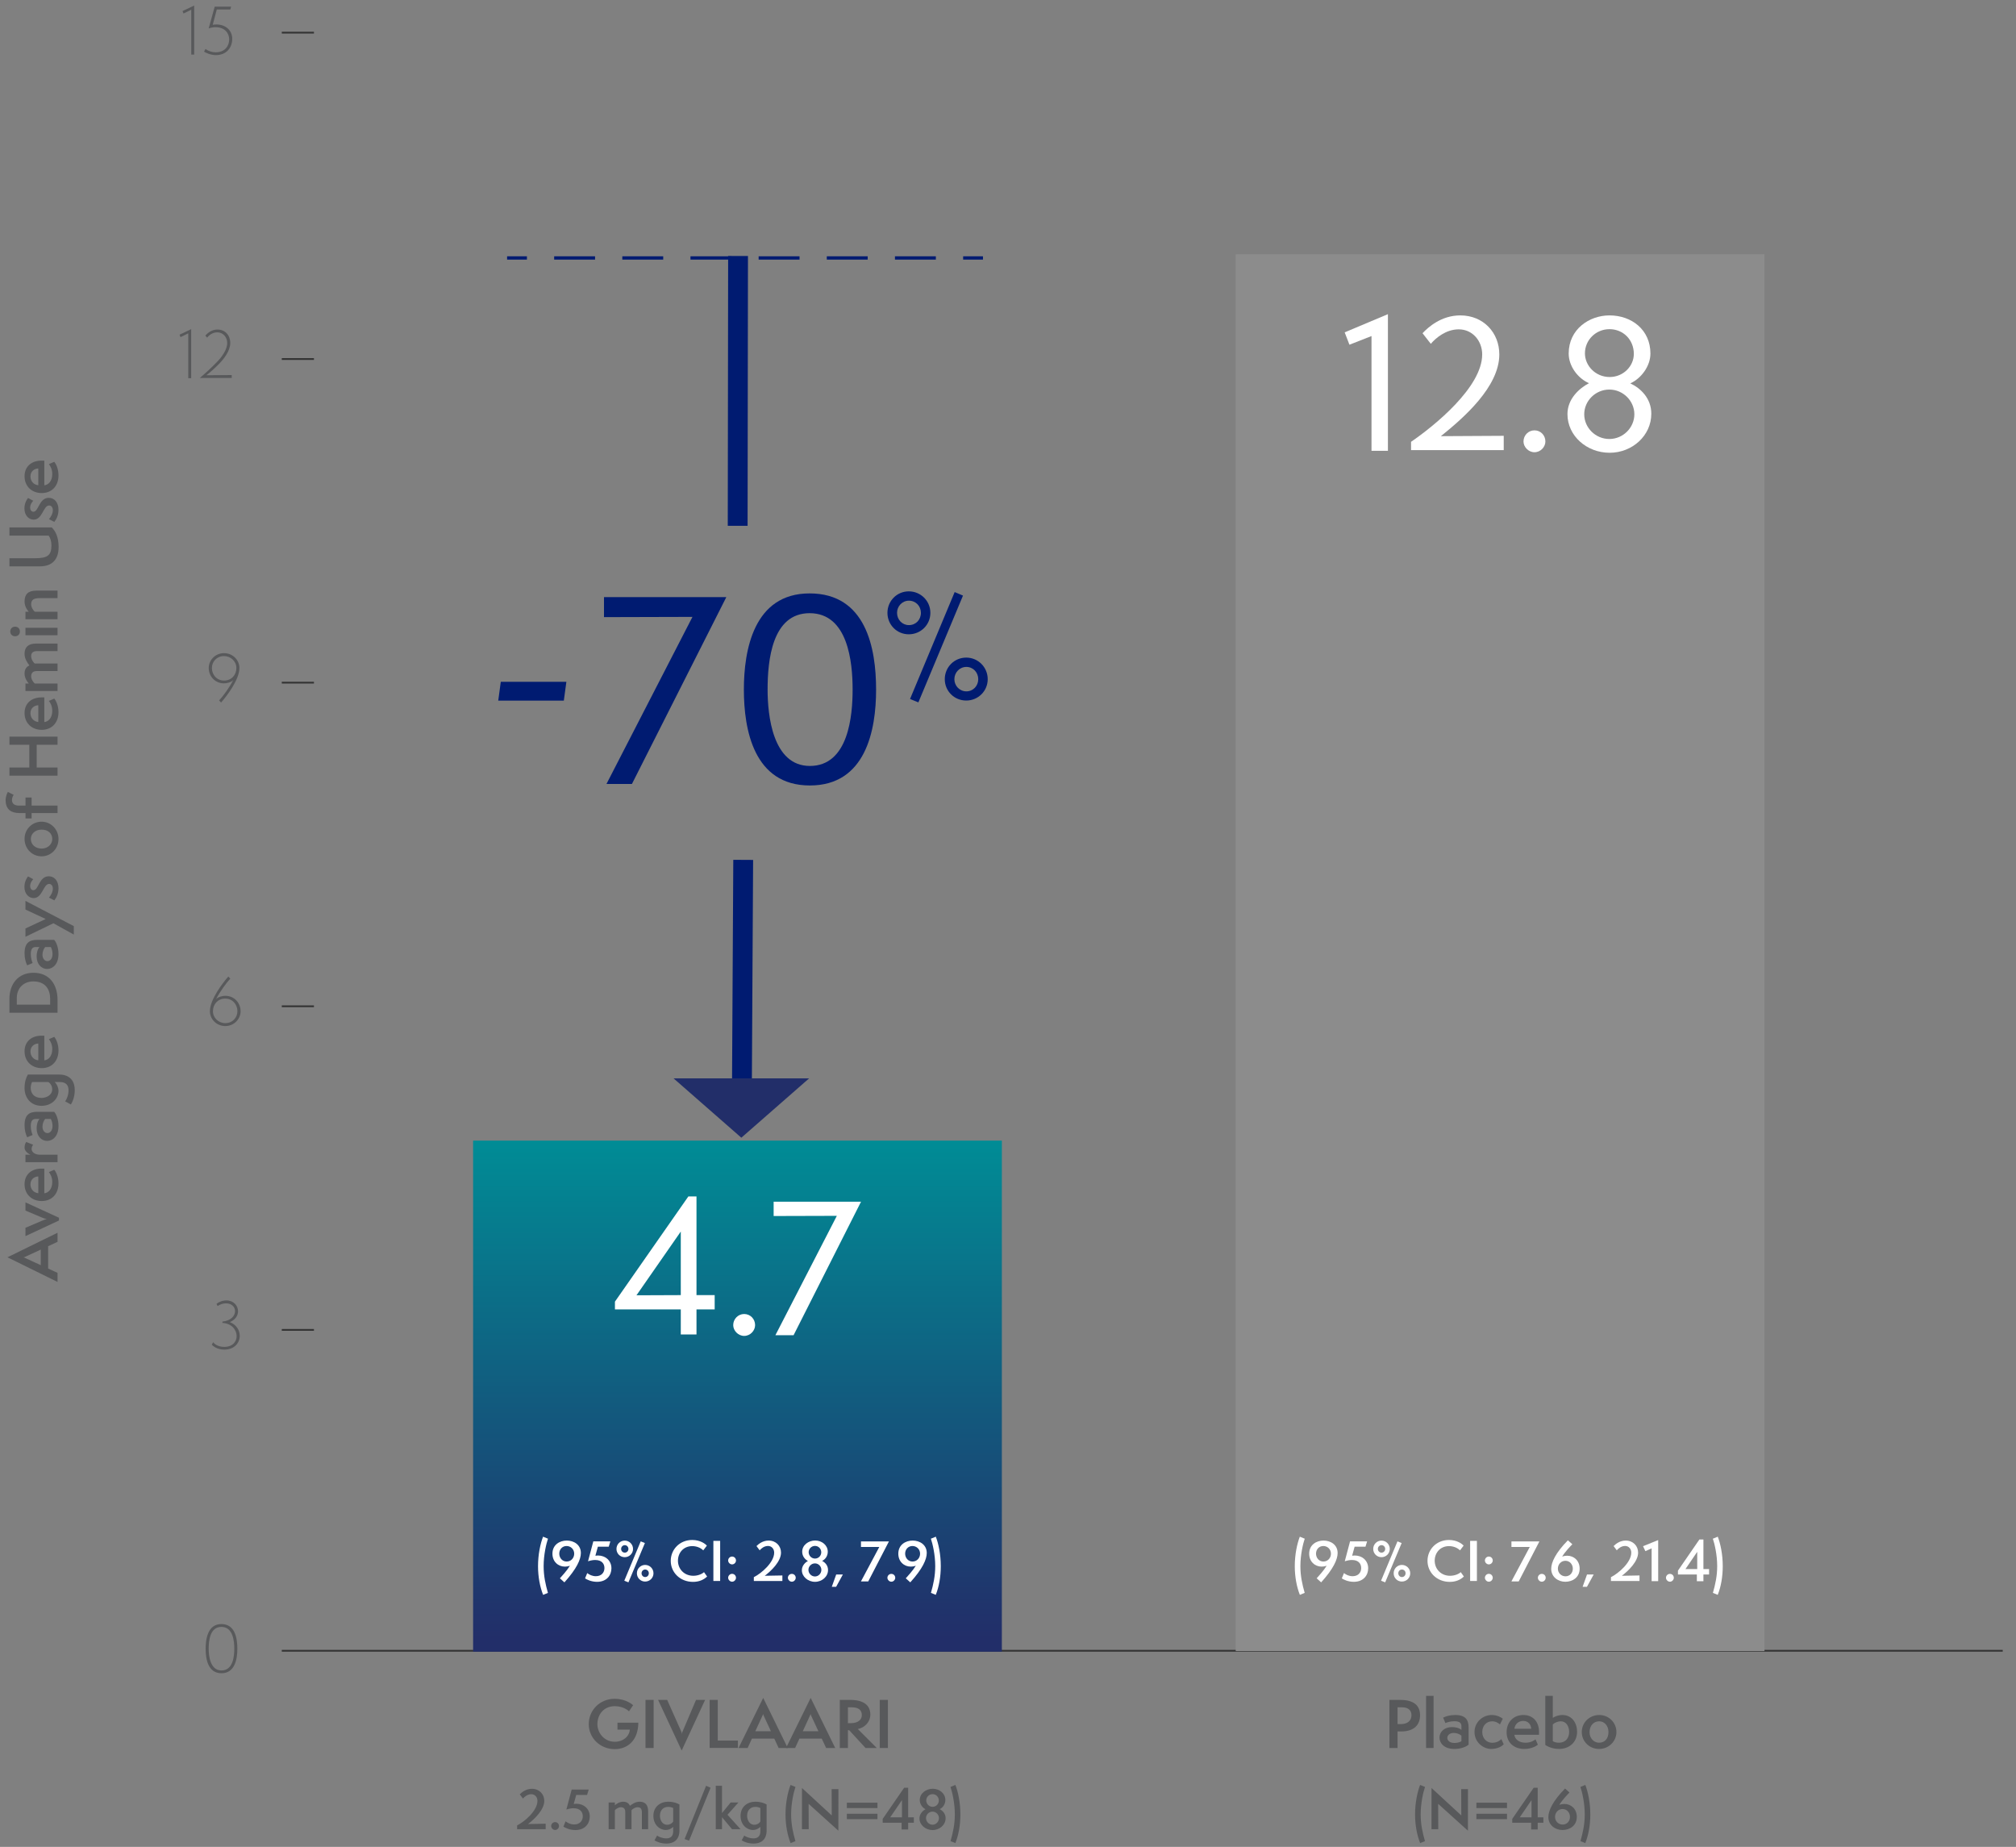 <?xml version="1.0" encoding="UTF-8"?>
<svg width="571px" height="523px" viewBox="0 0 571 523" version="1.1" xmlns="http://www.w3.org/2000/svg" xmlns:xlink="http://www.w3.org/1999/xlink">
    <rect x="0" y="0" width="571" height="523" fill="#808080" stroke="none"/>
    <title>3.0_Efficacy_HeminUse</title>
    <defs>
        <linearGradient x1="50.005%" y1="-0.861%" x2="50.005%" y2="97.117%" id="linearGradient-1">
            <stop stop-color="#008D96" offset="0%"></stop>
            <stop stop-color="#222E69" offset="100%"></stop>
        </linearGradient>
    </defs>
    <g id="3.0_Efficacy_HeminUse" stroke="none" stroke-width="1" fill="none" fill-rule="evenodd">
        <g id="Hemin-Use-Bar-Chart_v2" transform="translate(1.591, 1.564)">
            <g id="Layer_1" transform="translate(0, 0)">
                <g id="Average-Days-of-Hemi" transform="translate(9.792, 245.171) rotate(-90) translate(-9.792, -245.171) translate(-106.497, 235.379)" fill="#58595B" fill-rule="nonzero">
                    <path d="M13.932,14.706 L6.984,0.522 L0,14.706 L2.574,14.706 L3.798,12.042 L10.116,12.042 L11.358,14.706 L13.932,14.706 Z M9.162,9.954 L4.752,9.954 L6.696,5.724 C6.786,5.526 6.93,5.238 6.966,5.076 C6.984,5.238 7.11,5.544 7.2,5.724 L9.162,9.954 Z" id="Shape"></path>
                    <path d="M18.18,15.12 L22.536,5.616 L20.214,5.616 L18.252,10.26 C17.982,10.908 17.874,11.196 17.82,11.61 L17.784,11.61 C17.712,11.196 17.586,10.89 17.316,10.26 L15.336,5.616 L12.978,5.616 L17.406,15.12 L18.18,15.12 Z" id="Path"></path>
                    <path d="M31.104,12.258 C30.618,12.636 29.7,13.212 28.296,13.212 C26.298,13.212 25.236,12.132 25.11,10.962 L32.094,10.962 L32.094,10.08 C32.094,7.56 30.618,5.364 27.666,5.364 C24.822,5.364 22.914,7.416 22.914,10.224 C22.914,13.104 24.93,14.976 27.936,14.976 C29.862,14.976 31.284,14.202 31.77,13.77 L31.104,12.258 Z M25.128,9.252 C25.29,7.83 26.388,7.038 27.63,7.038 C29.034,7.038 29.826,8.064 29.88,9.252 L25.128,9.252 Z" id="Shape"></path>
                    <path d="M36.036,14.706 L36.036,9.648 C36.036,8.514 36.63,7.362 37.656,7.362 C38.214,7.362 38.61,7.614 38.862,7.794 L39.636,5.814 C39.294,5.616 38.808,5.364 38.016,5.364 C36.954,5.364 36.234,6.588 36.036,7.02 L36.036,5.616 L33.912,5.616 L33.912,14.706 L36.036,14.706 Z" id="Path"></path>
                    <path d="M46.152,12.798 C45.72,13.068 44.946,13.284 44.19,13.284 C42.786,13.284 42.156,12.546 42.156,11.844 C42.156,11.142 42.786,10.44 43.992,10.44 C44.874,10.44 45.756,10.836 46.152,11.214 L46.152,12.798 Z M48.186,8.982 C48.186,6.786 47.394,5.364 44.388,5.364 C42.876,5.364 41.76,5.724 40.968,6.102 L41.616,7.65 C42.102,7.452 42.984,7.128 44.154,7.128 C45.684,7.128 46.152,7.668 46.152,8.532 L46.152,9.594 C45.54,9.018 44.424,8.784 43.506,8.784 C41.274,8.784 39.942,10.17 39.942,11.754 C39.942,13.284 41.202,14.976 44.172,14.976 C45.9,14.976 47.484,14.4 48.186,13.752 L48.186,8.982 Z" id="Shape"></path>
                    <path d="M56.61,15.426 C56.61,17.244 55.53,17.82 54.306,17.82 C52.83,17.82 51.606,17.226 51.138,16.866 L50.256,18.486 C50.958,18.936 52.398,19.584 54.36,19.584 C56.466,19.584 58.734,18.576 58.734,15.138 L58.734,6.3 C57.888,5.832 56.754,5.364 54.882,5.364 C52.254,5.364 49.878,7.038 49.878,10.17 C49.878,13.158 51.984,14.976 54.144,14.976 C54.936,14.976 55.998,14.562 56.61,13.896 L56.61,15.426 Z M56.61,12.096 C56.25,12.69 55.512,13.194 54.54,13.194 C52.848,13.194 52.11,11.466 52.11,10.17 C52.11,7.992 53.478,7.11 54.954,7.11 C55.656,7.11 56.25,7.326 56.61,7.488 L56.61,12.096 Z" id="Shape"></path>
                    <path d="M68.742,12.258 C68.256,12.636 67.338,13.212 65.934,13.212 C63.936,13.212 62.874,12.132 62.748,10.962 L69.732,10.962 L69.732,10.08 C69.732,7.56 68.256,5.364 65.304,5.364 C62.46,5.364 60.552,7.416 60.552,10.224 C60.552,13.104 62.568,14.976 65.574,14.976 C67.5,14.976 68.922,14.202 69.408,13.77 L68.742,12.258 Z M62.766,9.252 C62.928,7.83 64.026,7.038 65.268,7.038 C66.672,7.038 67.464,8.064 67.518,9.252 L62.766,9.252 Z" id="Shape"></path>
                    <path d="M79.83,14.706 C84.474,14.706 87.552,12.222 87.552,7.902 C87.552,3.438 84.24,1.08 80.172,1.08 L76.23,1.08 L76.23,14.706 L79.83,14.706 Z M78.534,12.618 L78.534,3.168 L80.406,3.168 C83.142,3.168 85.104,5.022 85.104,7.848 C85.104,11.268 82.854,12.618 80.136,12.618 L78.534,12.618 Z" id="Shape"></path>
                    <path d="M94.842,12.798 C94.41,13.068 93.636,13.284 92.88,13.284 C91.476,13.284 90.846,12.546 90.846,11.844 C90.846,11.142 91.476,10.44 92.682,10.44 C93.564,10.44 94.446,10.836 94.842,11.214 L94.842,12.798 Z M96.876,8.982 C96.876,6.786 96.084,5.364 93.078,5.364 C91.566,5.364 90.45,5.724 89.658,6.102 L90.306,7.65 C90.792,7.452 91.674,7.128 92.844,7.128 C94.374,7.128 94.842,7.668 94.842,8.532 L94.842,9.594 C94.23,9.018 93.114,8.784 92.196,8.784 C89.964,8.784 88.632,10.17 88.632,11.754 C88.632,13.284 89.892,14.976 92.862,14.976 C94.59,14.976 96.174,14.4 96.876,13.752 L96.876,8.982 Z" id="Shape"></path>
                    <polygon id="Path" points="100.764 19.314 107.91 5.616 105.462 5.616 102.78 11.358 100.098 5.616 97.74 5.616 101.574 13.536 98.37 19.314"></polygon>
                    <path d="M108.054,13.788 C108.738,14.346 109.926,14.976 111.474,14.976 C113.544,14.976 114.876,13.842 114.876,12.222 C114.876,9.45 110.934,9.378 110.934,7.866 C110.934,7.326 111.438,6.948 112.122,6.948 C113.076,6.948 113.904,7.668 114.048,7.83 L114.84,6.354 C114.444,6.012 113.346,5.328 111.87,5.328 C109.89,5.328 108.702,6.57 108.702,7.938 C108.702,10.458 112.716,10.656 112.716,12.33 C112.716,12.924 112.194,13.374 111.366,13.374 C110.43,13.374 109.386,12.798 108.846,12.276 L108.054,13.788 Z" id="Path"></path>
                    <path d="M130.338,10.188 C130.338,7.542 128.232,5.364 125.478,5.364 C122.67,5.364 120.528,7.506 120.528,10.188 C120.528,12.852 122.67,14.976 125.424,14.976 C128.178,14.976 130.338,12.816 130.338,10.188 Z M125.406,13.212 C124.02,13.212 122.724,12.006 122.724,10.242 C122.724,8.37 123.894,7.146 125.46,7.146 C126.9,7.146 128.088,8.37 128.088,10.188 C128.088,12.042 127.026,13.212 125.406,13.212 Z" id="Shape"></path>
                    <path d="M134.892,14.706 L134.892,7.362 L137.178,7.362 L137.178,5.634 L134.892,5.634 L134.892,3.816 C134.892,2.556 135.396,1.8 136.458,1.8 C137.178,1.8 137.736,2.142 137.934,2.286 L138.762,0.648 C138.618,0.54 137.664,0 136.35,0 C135.36,0 134.28,0.306 133.614,1.08 C133.038,1.764 132.786,2.79 132.786,3.852 L132.786,5.634 L131.256,5.634 L131.256,7.362 L132.786,7.362 L132.786,14.706 L134.892,14.706 Z" id="Path"></path>
                    <polygon id="Path" points="154.422 14.706 154.422 1.08 152.118 1.08 152.118 6.714 145.674 6.714 145.674 1.08 143.37 1.08 143.37 14.706 145.674 14.706 145.674 8.802 152.118 8.802 152.118 14.706"></polygon>
                    <path d="M164.538,12.258 C164.052,12.636 163.134,13.212 161.73,13.212 C159.732,13.212 158.67,12.132 158.544,10.962 L165.528,10.962 L165.528,10.08 C165.528,7.56 164.052,5.364 161.1,5.364 C158.256,5.364 156.348,7.416 156.348,10.224 C156.348,13.104 158.364,14.976 161.37,14.976 C163.296,14.976 164.718,14.202 165.204,13.77 L164.538,12.258 Z M158.562,9.252 C158.724,7.83 159.822,7.038 161.064,7.038 C162.468,7.038 163.26,8.064 163.314,9.252 L158.562,9.252 Z" id="Shape"></path>
                    <path d="M180.774,14.706 L180.774,8.604 C180.774,6.354 179.712,5.364 177.858,5.364 C176.472,5.364 175.32,6.174 174.6,6.732 C174.33,6.192 173.772,5.364 172.332,5.364 C170.946,5.364 169.884,6.174 169.47,6.57 L169.47,5.616 L167.346,5.616 L167.346,14.706 L169.47,14.706 L169.47,8.244 C169.776,7.884 170.64,7.236 171.468,7.236 C172.44,7.236 172.998,7.704 172.998,8.856 L172.998,14.706 L175.122,14.706 L175.122,8.244 C175.5,7.812 176.31,7.236 177.228,7.236 C178.164,7.236 178.65,7.776 178.65,8.946 L178.65,14.706 L180.774,14.706 Z" id="Path"></path>
                    <path d="M185.256,14.706 L185.256,5.616 L183.132,5.616 L183.132,14.706 L185.256,14.706 Z M184.194,4.05 C184.986,4.05 185.562,3.492 185.562,2.682 C185.562,1.89 185.022,1.314 184.194,1.314 C183.42,1.314 182.844,1.872 182.844,2.682 C182.844,3.492 183.42,4.05 184.194,4.05 Z" id="Shape"></path>
                    <path d="M195.768,14.706 L195.768,8.64 C195.768,6.354 194.688,5.364 192.708,5.364 C191.304,5.364 190.26,6.12 189.792,6.552 L189.792,5.616 L187.668,5.616 L187.668,14.706 L189.792,14.706 L189.792,8.28 C190.08,7.902 190.998,7.236 191.88,7.236 C193.356,7.236 193.644,8.172 193.644,9.756 L193.644,14.706 L195.768,14.706 Z" id="Path"></path>
                    <path d="M211.356,12.186 C210.672,12.69 209.664,12.978 208.548,12.978 C205.758,12.978 204.948,11.826 204.948,8.442 L204.948,1.08 L202.644,1.08 L202.644,9.702 C202.644,13.248 204.642,15.012 208.134,15.012 C210.87,15.012 212.634,14.148 213.66,13.068 L213.66,1.08 L211.356,1.08 L211.356,12.186 Z" id="Path"></path>
                    <path d="M215.226,13.788 C215.91,14.346 217.098,14.976 218.646,14.976 C220.716,14.976 222.048,13.842 222.048,12.222 C222.048,9.45 218.106,9.378 218.106,7.866 C218.106,7.326 218.61,6.948 219.294,6.948 C220.248,6.948 221.076,7.668 221.22,7.83 L222.012,6.354 C221.616,6.012 220.518,5.328 219.042,5.328 C217.062,5.328 215.874,6.57 215.874,7.938 C215.874,10.458 219.888,10.656 219.888,12.33 C219.888,12.924 219.366,13.374 218.538,13.374 C217.602,13.374 216.558,12.798 216.018,12.276 L215.226,13.788 Z" id="Path"></path>
                    <path d="M231.588,12.258 C231.102,12.636 230.184,13.212 228.78,13.212 C226.782,13.212 225.72,12.132 225.594,10.962 L232.578,10.962 L232.578,10.08 C232.578,7.56 231.102,5.364 228.15,5.364 C225.306,5.364 223.398,7.416 223.398,10.224 C223.398,13.104 225.414,14.976 228.42,14.976 C230.346,14.976 231.768,14.202 232.254,13.77 L231.588,12.258 Z M225.612,9.252 C225.774,7.83 226.872,7.038 228.114,7.038 C229.518,7.038 230.31,8.064 230.364,9.252 L225.612,9.252 Z" id="Shape"></path>
                </g>
                <g id="0" transform="translate(56.652, 458.336)" fill="#58595B" fill-rule="nonzero">
                    <path d="M4.482,13.932 C8.28,13.932 8.982,9.954 8.982,6.984 C8.982,3.96 8.298,0 4.464,0 C0.648,0 0,4.14 0,6.984 C0,9.9 0.666,13.932 4.482,13.932 Z M4.482,13.14 C1.296,13.14 0.864,9.054 0.864,6.984 C0.864,4.608 1.26,0.81 4.464,0.81 C7.722,0.81 8.118,4.752 8.118,6.984 C8.118,9.072 7.794,13.14 4.482,13.14 Z" id="Shape"></path>
                </g>
                <g id="12" transform="translate(49.264, 91.645)" fill="#58595B" fill-rule="nonzero">
                    <polygon id="Path" points="3.294 13.896 3.294 1.42108547e-14 0 1.566 0.27 2.268 2.466 1.188 2.466 13.896"></polygon>
                    <path d="M14.778,13.824 L14.778,12.996 L7.578,13.05 C8.514,12.384 10.026,11.034 11.358,9.666 C12.456,8.514 14.364,6.21 14.364,3.906 C14.364,1.764 12.924,0.108 10.746,0.108 C8.946,0.108 7.776,1.296 7.308,1.818 L7.812,2.394 C8.226,1.836 9.306,0.9 10.674,0.9 C12.33,0.9 13.5,2.286 13.5,3.906 C13.5,5.85 11.898,7.938 10.692,9.198 C9.036,10.926 7.326,12.474 5.742,13.824 L14.778,13.824 Z" id="Path"></path>
                </g>
                <line x1="78.221" y1="100.105" x2="87.331" y2="100.105" id="Path" stroke="#333333" stroke-width="0.5"></line>
                <g id="6" transform="translate(57.858, 274.974)" fill="#58595B" fill-rule="nonzero">
                    <path d="M5.22,-5.68434189e-14 C3.762,1.638 0,6.462 0,9.828 C0,12.024 1.836,14.022 4.374,14.022 C6.84,14.022 8.694,12.042 8.694,9.828 C8.694,7.47 6.912,5.454 4.374,5.454 C3.654,5.454 2.358,5.706 1.746,6.408 C2.844,4.266 4.716,1.71 5.778,0.594 L5.22,-5.68434189e-14 Z M7.794,9.828 C7.794,11.61 6.426,13.194 4.374,13.194 C2.448,13.194 0.864,11.7 0.864,9.828 C0.864,7.83 2.268,6.246 4.338,6.246 C6.462,6.246 7.794,7.938 7.794,9.828 Z" id="Shape"></path>
                </g>
                <line x1="78.221" y1="283.395" x2="87.331" y2="283.395" id="Path" stroke="#333333" stroke-width="0.5"></line>
                <g id="3" transform="translate(58.395, 366.69)" fill="#58595B" fill-rule="nonzero">
                    <path d="M0,12.546 C0.288,12.87 1.476,13.932 3.528,13.932 C6.426,13.932 7.92,12.006 7.92,10.026 C7.92,8.478 7.002,6.894 5.148,6.156 L5.148,6.12 C6.732,5.454 7.434,4.248 7.434,3.06 C7.434,1.494 6.192,0 4.122,0 C2.808,0 1.602,0.684 1.332,0.99 L1.656,1.602 C2.304,1.116 3.186,0.828 4.014,0.828 C5.67,0.828 6.588,1.872 6.588,3.042 C6.588,4.32 5.472,5.742 3.024,5.994 L3.006,6.372 C5.634,6.498 7.038,8.352 7.038,10.098 C7.038,11.682 5.904,13.158 3.51,13.158 C1.656,13.158 0.63,12.186 0.378,11.844 L0,12.546 Z" id="Path"></path>
                </g>
                <line x1="78.221" y1="375.04" x2="87.331" y2="375.04" id="Path" stroke="#333333" stroke-width="0.5"></line>
                <g id="9" transform="translate(57.529, 183.398)" fill="#58595B" fill-rule="nonzero">
                    <path d="M3.492,13.986 C4.95,12.348 8.694,7.56 8.694,4.194 C8.694,1.998 6.858,0 4.32,0 C1.854,0 0,1.98 0,4.194 C0,6.552 1.782,8.55 4.32,8.55 C5.04,8.55 6.336,8.316 6.948,7.614 C5.85,9.756 3.996,12.276 2.934,13.392 L3.492,13.986 Z M4.356,7.758 C2.232,7.758 0.9,6.084 0.9,4.194 C0.9,2.412 2.268,0.828 4.32,0.828 C6.246,0.828 7.83,2.322 7.83,4.194 C7.83,6.192 6.426,7.758 4.356,7.758 Z" id="Shape"></path>
                </g>
                <line x1="78.221" y1="191.75" x2="87.331" y2="191.75" id="Path" stroke="#333333" stroke-width="0.5"></line>
                <g id="15" transform="translate(50.112, -0)" fill="#58595B" fill-rule="nonzero">
                    <polygon id="Path" points="3.294 13.896 3.294 0 0 1.566 0.27 2.268 2.466 1.188 2.466 13.896"></polygon>
                    <path d="M6.084,13.05 C6.462,13.32 7.866,14.04 9.45,14.04 C12.51,14.04 14.076,11.844 14.076,9.432 C14.076,6.984 12.132,5.364 9.612,5.364 C9.27,5.364 8.91,5.4 8.55,5.454 L9.702,1.116 L13.536,1.116 L13.752,0.324 L9.108,0.324 L7.398,6.48 C8.1,6.246 8.748,6.138 9.36,6.138 C11.97,6.138 13.212,7.848 13.212,9.594 C13.212,11.394 12.042,13.248 9.378,13.248 C8.442,13.248 7.434,12.96 6.498,12.312 L6.084,13.05 Z" id="Path"></path>
                </g>
                <line x1="78.221" y1="7.68" x2="87.331" y2="7.68" id="Path" stroke="#333333" stroke-width="0.5"></line>
                <line x1="565.648" y1="465.904" x2="78.221" y2="465.904" id="Path" stroke="#333333" stroke-width="0.5"></line>
            </g>
            <g id="Placebo" transform="translate(348.409, 70.436)" fill-rule="nonzero">
                <rect id="Rectangle" fill="#8C8C8C" x="0" y="-2.84217094e-14" width="149.76" height="395.554"></rect>
                <g id="(95%-CI:-7.6,-21.4)" transform="translate(16.726, 363.162)" fill="#FFFFFF">
                    <path d="M2.805,15.915 C2.115,13.5 1.59,11.145 1.59,8.34 C1.59,5.07 2.34,1.965 2.82,0.57 L1.425,0 C0.66,1.995 0,5.01 0,8.37 C0,11.37 0.555,14.265 1.44,16.47 L2.805,15.915 Z" id="Path"></path>
                    <path d="M7.47,12.93 C10.965,9.075 12.135,6.42 12.135,4.62 C12.135,2.28 10.155,1.095 8.145,1.095 C6.135,1.095 4.08,2.28 4.08,4.815 C4.08,7.05 5.685,8.475 7.62,8.475 C8.07,8.475 8.55,8.4 9.03,8.235 C8.19,9.615 6.675,11.25 6.195,11.79 L7.47,12.93 Z M8.115,7.035 C6.825,7.035 6.015,5.955 6.015,4.8 C6.015,3.63 6.84,2.64 8.085,2.64 C9.27,2.64 10.245,3.555 10.245,4.815 C10.245,6 9.375,7.035 8.115,7.035 Z" id="Shape"></path>
                    <path d="M13.32,11.805 C13.77,12.105 15.045,12.78 16.71,12.78 C19.5,12.78 20.79,10.86 20.79,8.955 C20.79,6.765 19.095,5.325 16.98,5.325 C16.77,5.325 16.53,5.34 16.245,5.385 L16.95,2.835 L20.025,2.835 L20.49,1.32 L15.66,1.32 L14.16,6.96 C15.06,6.675 15.69,6.6 16.185,6.6 C18.12,6.6 18.81,7.725 18.81,8.88 C18.81,10.14 17.97,11.19 16.38,11.19 C15.345,11.19 14.505,10.755 13.935,10.305 L13.32,11.805 Z" id="Path"></path>
                    <path d="M25.605,12.93 L30.27,1.8 L29.085,1.32 L24.435,12.465 L25.605,12.93 Z M26.91,3.465 C26.91,2.16 25.86,1.11 24.555,1.11 C23.25,1.11 22.215,2.16 22.215,3.465 C22.215,4.77 23.25,5.805 24.555,5.805 C25.86,5.805 26.91,4.77 26.91,3.465 Z M24.57,4.515 C23.985,4.515 23.535,4.05 23.535,3.465 C23.535,2.88 23.985,2.4 24.57,2.4 C25.155,2.4 25.605,2.88 25.605,3.465 C25.605,4.05 25.155,4.515 24.57,4.515 Z M32.7,10.365 C32.7,9.045 31.65,7.995 30.33,7.995 C29.04,7.995 28.005,9.045 28.005,10.365 C28.005,11.67 29.04,12.705 30.33,12.705 C31.65,12.705 32.7,11.67 32.7,10.365 Z M30.345,11.43 C29.76,11.43 29.325,10.95 29.325,10.365 C29.325,9.765 29.76,9.3 30.345,9.3 C30.945,9.3 31.38,9.765 31.38,10.365 C31.38,10.95 30.945,11.43 30.345,11.43 Z" id="Shape"></path>
                    <path d="M47.01,10.035 C46.56,10.485 45.405,11.07 43.98,11.07 C41.415,11.07 39.63,9.165 39.63,6.795 C39.63,4.635 41.13,2.67 43.68,2.67 C44.85,2.67 46.005,3.09 46.8,3.87 L47.82,2.535 C47.445,2.085 46.005,0.93 43.68,0.93 C40.08,0.93 37.59,3.66 37.59,6.84 C37.59,10.095 40.215,12.795 43.89,12.795 C45.51,12.795 46.86,12.27 47.895,11.28 L47.01,10.035 Z" id="Path"></path>
                    <polygon id="Path" points="51.585 12.54 51.585 1.185 49.665 1.185 49.665 12.54"></polygon>
                    <path d="M54.96,12.75 C55.59,12.75 56.07,12.18 56.07,11.64 C56.07,11.025 55.59,10.515 54.96,10.515 C54.36,10.515 53.85,11.025 53.85,11.64 C53.85,12.18 54.36,12.75 54.96,12.75 Z M56.07,6.75 C56.07,6.12 55.59,5.625 54.96,5.625 C54.36,5.625 53.85,6.12 53.85,6.75 C53.85,7.305 54.36,7.845 54.96,7.845 C55.59,7.845 56.07,7.305 56.07,6.75 Z" id="Shape"></path>
                    <polygon id="Path" points="63.42 12.675 69.285 1.335 61.365 1.335 61.365 2.91 66.555 2.91 61.35 12.675"></polygon>
                    <path d="M69.96,12.75 C70.605,12.75 71.07,12.18 71.07,11.64 C71.07,11.025 70.605,10.53 69.96,10.53 C69.36,10.53 68.85,11.025 68.85,11.64 C68.85,12.18 69.36,12.75 69.96,12.75 Z" id="Path"></path>
                    <path d="M77.355,1.02 C73.86,4.575 72.63,7.29 72.63,9.09 C72.63,11.43 74.61,12.765 76.62,12.765 C78.63,12.765 80.685,11.58 80.685,9.045 C80.685,6.81 79.08,5.385 77.145,5.385 C76.695,5.385 76.215,5.46 75.735,5.625 C76.575,4.245 78.075,2.685 78.615,2.145 L77.355,1.02 Z M76.68,11.22 C75.495,11.22 74.52,10.305 74.52,9.045 C74.52,7.86 75.39,6.825 76.65,6.825 C77.94,6.825 78.75,7.905 78.75,9.06 C78.75,10.23 77.925,11.22 76.68,11.22 Z" id="Shape"></path>
                    <polygon id="Path" points="82.755 14.19 84.66 10.71 82.77 10.71 81.525 14.19"></polygon>
                    <path d="M97.635,12.54 L97.635,10.98 L92.64,11.07 C94.545,9.63 97.245,6.99 97.245,4.515 C97.245,2.61 95.82,1.095 93.735,1.095 C92.04,1.095 90.84,2.115 90.3,2.655 L91.2,3.855 C91.635,3.345 92.475,2.625 93.57,2.625 C94.62,2.625 95.31,3.495 95.31,4.515 C95.31,7.29 91.665,10.41 89.55,11.46 L89.55,12.54 L97.635,12.54 Z" id="Path"></path>
                    <polygon id="Path" points="102.93 12.6 102.93 0.96 98.64 2.685 99.3 4.095 101.07 3.3 101.07 12.6"></polygon>
                    <path d="M106.245,12.75 C106.89,12.75 107.355,12.18 107.355,11.64 C107.355,11.025 106.89,10.53 106.245,10.53 C105.645,10.53 105.135,11.025 105.135,11.64 C105.135,12.18 105.645,12.75 106.245,12.75 Z" id="Path"></path>
                    <path d="M115.74,12.615 L115.74,10.71 L117.345,10.71 L117.345,9.165 L115.74,9.165 L115.74,0.795 L114.6,0.795 L108.525,9.615 L108.525,10.71 L113.88,10.71 L113.88,12.615 L115.74,12.615 Z M113.985,9.165 L110.655,9.165 L113.985,4.29 L113.985,9.165 Z" id="Shape"></path>
                    <path d="M119.79,16.47 C120.69,14.265 121.215,11.37 121.215,8.37 C121.215,4.995 120.57,1.98 119.805,0 L118.41,0.57 C118.89,1.965 119.64,5.07 119.64,8.34 C119.64,11.13 119.115,13.5 118.425,15.915 L119.79,16.47 Z" id="Path"></path>
                </g>
                <g id="12.8" transform="translate(30.857, 16.965)" fill="#FFFFFF">
                    <polygon id="Path" points="12.25 38.7 12.25 0 0 5.15 1.35 8.65 7.6 6.2 7.6 38.7"></polygon>
                    <path d="M45.05,38.5 L45.05,34.45 L27.25,34.55 C33.85,29.25 43.8,20.5 43.8,11.4 C43.8,5.25 39.3,0.35 32.75,0.35 C27.35,0.35 23.65,3.7 22.05,5.4 L24.4,8.4 C25.75,6.8 28.65,4.3 32.3,4.3 C36.25,4.3 38.95,7.6 38.95,11.4 C38.95,20.65 25.45,31.6 18.8,36.15 L18.8,38.5 L45.05,38.5 Z" id="Path"></path>
                    <path d="M56.85,36.05 C56.85,34.3 55.5,32.9 53.75,32.9 C52.05,32.9 50.65,34.3 50.65,36.05 C50.65,37.6 52.05,39.1 53.75,39.1 C55.5,39.1 56.85,37.6 56.85,36.05 Z" id="Path"></path>
                    <path d="M80.9,19.6 C84,18.2 86.6,14.7 86.6,11.15 C86.6,4.45 81.3,0.35 75,0.35 C69.3,0.35 63.45,4.25 63.45,11.15 C63.45,14.7 66,18.15 69.2,19.55 C66.5,20.95 63.1,23.95 63.1,28.3 C63.1,34.45 68.55,39.25 75.05,39.25 C81.45,39.25 86.85,34.4 86.85,28.2 C86.85,23.8 83.8,20.95 80.9,19.6 Z M82.05,28.35 C82.05,32.1 78.9,35.35 74.95,35.35 C71.05,35.35 67.85,32.15 67.85,28.35 C67.85,24.55 71.05,21.35 74.95,21.35 C78.9,21.35 82.05,24.6 82.05,28.35 Z M81.9,11.25 C81.9,14.75 78.9,17.8 75.05,17.8 C71.05,17.8 68.05,14.6 68.05,11.1 C68.05,7.3 71.15,4.25 75,4.25 C78.9,4.25 81.9,7.25 81.9,11.25 Z" id="Shape"></path>
                </g>
                <g id="Group" transform="translate(43.53, 408.24)" fill="#58595B">
                    <g id="Placebo">
                        <path d="M2.304,14.76 L2.304,10.08 L3.294,10.08 C6.966,10.08 8.676,8.226 8.676,5.49 C8.676,2.196 6.192,1.134 2.97,1.134 L0,1.134 L0,14.76 L2.304,14.76 Z M2.304,7.992 L2.304,3.24 L3.6,3.24 C5.328,3.24 6.246,4.086 6.246,5.472 C6.246,6.93 5.238,7.992 3.24,7.992 L2.304,7.992 Z" id="Shape"></path>
                        <polygon id="Path" points="12.51 14.76 12.51 0 10.386 0 10.386 14.76"></polygon>
                        <path d="M20.394,12.852 C19.962,13.122 19.188,13.338 18.432,13.338 C17.028,13.338 16.398,12.6 16.398,11.898 C16.398,11.196 17.028,10.494 18.234,10.494 C19.116,10.494 19.998,10.89 20.394,11.268 L20.394,12.852 Z M22.428,9.036 C22.428,6.84 21.636,5.418 18.63,5.418 C17.118,5.418 16.002,5.778 15.21,6.156 L15.858,7.704 C16.344,7.506 17.226,7.182 18.396,7.182 C19.926,7.182 20.394,7.722 20.394,8.586 L20.394,9.648 C19.782,9.072 18.666,8.838 17.748,8.838 C15.516,8.838 14.184,10.224 14.184,11.808 C14.184,13.338 15.444,15.03 18.414,15.03 C20.142,15.03 21.726,14.454 22.428,13.806 L22.428,9.036 Z" id="Shape"></path>
                        <path d="M31.698,12.24 C31.392,12.582 30.528,13.284 29.106,13.284 C27.54,13.284 26.298,12.024 26.298,10.242 C26.298,8.28 27.648,7.2 29.106,7.2 C30.222,7.2 31.05,7.848 31.302,8.082 L32.112,6.48 C31.806,6.174 30.564,5.418 29.016,5.418 C26.37,5.418 24.102,7.47 24.102,10.224 C24.102,13.23 26.658,15.03 28.8,15.03 C30.852,15.03 31.968,14.13 32.382,13.716 L31.698,12.24 Z" id="Path"></path>
                        <path d="M41.382,12.312 C40.896,12.69 39.978,13.266 38.574,13.266 C36.576,13.266 35.514,12.186 35.388,11.016 L42.372,11.016 L42.372,10.134 C42.372,7.614 40.896,5.418 37.944,5.418 C35.1,5.418 33.192,7.47 33.192,10.278 C33.192,13.158 35.208,15.03 38.214,15.03 C40.14,15.03 41.562,14.256 42.048,13.824 L41.382,12.312 Z M35.406,9.306 C35.568,7.884 36.666,7.092 37.908,7.092 C39.312,7.092 40.104,8.118 40.158,9.306 L35.406,9.306 Z" id="Shape"></path>
                        <path d="M44.154,13.896 C45.342,14.706 46.872,15.03 48.042,15.03 C50.724,15.03 53.154,13.338 53.154,10.152 C53.154,7.722 51.732,5.418 48.996,5.418 C47.844,5.418 46.872,5.832 46.278,6.228 L46.278,0 L44.154,0 L44.154,13.896 Z M46.278,8.082 C46.692,7.668 47.646,7.2 48.528,7.2 C50.076,7.2 50.904,8.622 50.904,10.206 C50.904,12.006 49.842,13.266 48.006,13.266 C47.322,13.266 46.656,13.086 46.278,12.834 L46.278,8.082 Z" id="Shape"></path>
                        <path d="M64.296,10.242 C64.296,7.596 62.19,5.418 59.436,5.418 C56.628,5.418 54.486,7.56 54.486,10.242 C54.486,12.906 56.628,15.03 59.382,15.03 C62.136,15.03 64.296,12.87 64.296,10.242 Z M59.364,13.266 C57.978,13.266 56.682,12.06 56.682,10.296 C56.682,8.424 57.852,7.2 59.418,7.2 C60.858,7.2 62.046,8.424 62.046,10.242 C62.046,12.096 60.984,13.266 59.364,13.266 Z" id="Shape"></path>
                    </g>
                    <g id="(N=46)" transform="translate(7.265, 25.22)">
                        <path d="M2.805,15.915 C2.115,13.5 1.59,11.145 1.59,8.34 C1.59,5.07 2.34,1.965 2.82,0.57 L1.425,0 C0.66,1.995 0,5.01 0,8.37 C0,11.37 0.555,14.265 1.44,16.47 L2.805,15.915 Z" id="Path"></path>
                        <polygon id="Path" points="14.97 12.96 14.985 1.185 13.065 1.185 13.095 8.64 4.665 0.87 4.65 12.54 6.57 12.54 6.54 5.355"></polygon>
                        <path d="M26.04,6.555 L26.04,5.025 L17.37,5.025 L17.37,6.555 L26.04,6.555 Z M26.04,9.69 L26.04,8.16 L17.37,8.16 L17.37,9.69 L26.04,9.69 Z" id="Shape"></path>
                        <path d="M34.74,12.615 L34.74,10.71 L36.345,10.71 L36.345,9.165 L34.74,9.165 L34.74,0.795 L33.6,0.795 L27.525,9.615 L27.525,10.71 L32.88,10.71 L32.88,12.615 L34.74,12.615 Z M32.985,9.165 L29.655,9.165 L32.985,4.29 L32.985,9.165 Z" id="Shape"></path>
                        <path d="M42.48,1.02 C38.985,4.575 37.755,7.29 37.755,9.09 C37.755,11.43 39.735,12.765 41.745,12.765 C43.755,12.765 45.81,11.58 45.81,9.045 C45.81,6.81 44.205,5.385 42.27,5.385 C41.82,5.385 41.34,5.46 40.86,5.625 C41.7,4.245 43.2,2.685 43.74,2.145 L42.48,1.02 Z M41.805,11.22 C40.62,11.22 39.645,10.305 39.645,9.045 C39.645,7.86 40.515,6.825 41.775,6.825 C43.065,6.825 43.875,7.905 43.875,9.06 C43.875,10.23 43.05,11.22 41.805,11.22 Z" id="Shape"></path>
                        <path d="M48.21,16.47 C49.11,14.265 49.635,11.37 49.635,8.37 C49.635,4.995 48.99,1.98 48.225,0 L46.83,0.57 C47.31,1.965 48.06,5.07 48.06,8.34 C48.06,11.13 47.535,13.5 46.845,15.915 L48.21,16.47 Z" id="Path"></path>
                    </g>
                </g>
            </g>
            <g id="GIVLAARI" transform="translate(132.409, 70.436)">
                <line x1="76.5" y1="171.5" x2="76.095" y2="243.467" id="Path-Copy" stroke="#001B71" stroke-width="5.616"></line>
                <g id="Group-Copy" transform="translate(7.12, 95.46)" fill="#001B71" fill-rule="nonzero">
                    <g id="-" transform="translate(0, 25.616)">
                        <polygon id="Path" points="18.576 5.328 19.296 0 0.72 0 0 5.328"></polygon>
                    </g>
                    <g id="70" transform="translate(29.95, 0.582)">
                        <polygon id="Path" points="7.91 53.97 34.65 1.05 0 1.05 0 6.72 25.06 6.65 0.7 53.97"></polygon>
                        <path d="M58.31,54.39 C74.13,54.39 77.07,38.78 77.07,27.23 C77.07,15.47 74.2,1.42108547e-14 58.24,1.42108547e-14 C42.35,1.42108547e-14 39.62,16.17 39.62,27.23 C39.62,38.57 42.42,54.39 58.31,54.39 Z M58.31,48.86 C47.74,48.86 46.34,34.44 46.34,27.23 C46.34,18.97 47.6,5.6 58.24,5.6 C69.09,5.6 70.42,19.39 70.42,27.23 C70.42,34.51 69.3,48.86 58.31,48.86 Z" id="Shape"></path>
                    </g>
                    <g id="%" transform="translate(110.234, 0)">
                        <path d="M8.76,31.44 L21.4,1.2 L19.04,0.2 L6.4,30.48 L8.76,31.44 Z M12.16,6.08 C12.16,2.72 9.44,0 6.04,0 C2.68,0 0,2.72 0,6.08 C0,9.48 2.68,12.16 6.04,12.16 C9.44,12.16 12.16,9.48 12.16,6.08 Z M6.08,9.56 C4.2,9.56 2.72,8.04 2.72,6.08 C2.72,4.2 4.2,2.64 6.08,2.64 C8.04,2.64 9.48,4.2 9.48,6.08 C9.48,8.04 8.04,9.56 6.08,9.56 Z M28.4,24.88 C28.4,21.48 25.68,18.76 22.32,18.76 C18.92,18.76 16.24,21.48 16.24,24.88 C16.24,28.24 18.92,30.92 22.32,30.92 C25.68,30.92 28.4,28.24 28.4,24.88 Z M22.36,28.32 C20.44,28.32 18.96,26.76 18.96,24.88 C18.96,22.96 20.44,21.4 22.36,21.4 C24.28,21.4 25.72,22.96 25.72,24.88 C25.72,26.76 24.28,28.32 22.36,28.32 Z" id="Shape"></path>
                    </g>
                </g>
                <g id="Group-Copy-2" transform="translate(9, -0)" stroke="#001B71" stroke-width="0.936">
                    <line x1="0.627" y1="1.047" x2="6.243" y2="1.047" id="Path"></line>
                    <line x1="13.956" y1="1.047" x2="125.939" y2="1.047" id="Path" stroke-dasharray="11.583,7.722"></line>
                    <line x1="129.795" y1="1.047" x2="135.411" y2="1.047" id="Path"></line>
                </g>
                <polygon id="Path-Copy-3" fill="#222E69" fill-rule="nonzero" points="95.18 233.367 56.766 233.367 75.973 250.178"></polygon>
                <line x1="75.043" y1="0.497" x2="74.936" y2="76.9" id="Path-Copy-2" stroke="#001B71" stroke-width="5.616"></line>
                <rect id="Rectangle" fill="url(#linearGradient-1)" fill-rule="nonzero" x="0" y="251" width="149.76" height="144.726"></rect>
                <g id="4.7" transform="translate(40.171, 266.803)" fill="#FFFFFF" fill-rule="nonzero">
                    <path d="M23.1,39.1 L23.1,32 L28.25,32 L28.25,27.95 L23.1,27.95 L23.1,0 L20.8,0 L0,29.8 L0,32 L18.65,32 L18.65,39.1 L23.1,39.1 Z M18.65,27.95 L6.1,28 L18.65,9.95 L18.65,27.95 Z" id="Shape"></path>
                    <path d="M39.7,36.45 C39.7,34.7 38.35,33.3 36.6,33.3 C34.9,33.3 33.5,34.7 33.5,36.45 C33.5,38 34.9,39.5 36.6,39.5 C38.35,39.5 39.7,38 39.7,36.45 Z" id="Path"></path>
                    <polygon id="Path" points="50.6 39.3 69.7 1.5 44.95 1.5 44.95 5.55 62.85 5.5 45.45 39.3"></polygon>
                </g>
                <g id="(95%-CI:-2.8,-7.9)" transform="translate(18.388, 363.162)" fill="#FFFFFF" fill-rule="nonzero">
                    <path d="M2.805,15.915 C2.115,13.5 1.59,11.145 1.59,8.34 C1.59,5.07 2.34,1.965 2.82,0.57 L1.425,0 C0.66,1.995 0,5.01 0,8.37 C0,11.37 0.555,14.265 1.44,16.47 L2.805,15.915 Z" id="Path"></path>
                    <path d="M7.47,12.93 C10.965,9.075 12.135,6.42 12.135,4.62 C12.135,2.28 10.155,1.095 8.145,1.095 C6.135,1.095 4.08,2.28 4.08,4.815 C4.08,7.05 5.685,8.475 7.62,8.475 C8.07,8.475 8.55,8.4 9.03,8.235 C8.19,9.615 6.675,11.25 6.195,11.79 L7.47,12.93 Z M8.115,7.035 C6.825,7.035 6.015,5.955 6.015,4.8 C6.015,3.63 6.84,2.64 8.085,2.64 C9.27,2.64 10.245,3.555 10.245,4.815 C10.245,6 9.375,7.035 8.115,7.035 Z" id="Shape"></path>
                    <path d="M13.32,11.805 C13.77,12.105 15.045,12.78 16.71,12.78 C19.5,12.78 20.79,10.86 20.79,8.955 C20.79,6.765 19.095,5.325 16.98,5.325 C16.77,5.325 16.53,5.34 16.245,5.385 L16.95,2.835 L20.025,2.835 L20.49,1.32 L15.66,1.32 L14.16,6.96 C15.06,6.675 15.69,6.6 16.185,6.6 C18.12,6.6 18.81,7.725 18.81,8.88 C18.81,10.14 17.97,11.19 16.38,11.19 C15.345,11.19 14.505,10.755 13.935,10.305 L13.32,11.805 Z" id="Path"></path>
                    <path d="M25.605,12.93 L30.27,1.8 L29.085,1.32 L24.435,12.465 L25.605,12.93 Z M26.91,3.465 C26.91,2.16 25.86,1.11 24.555,1.11 C23.25,1.11 22.215,2.16 22.215,3.465 C22.215,4.77 23.25,5.805 24.555,5.805 C25.86,5.805 26.91,4.77 26.91,3.465 Z M24.57,4.515 C23.985,4.515 23.535,4.05 23.535,3.465 C23.535,2.88 23.985,2.4 24.57,2.4 C25.155,2.4 25.605,2.88 25.605,3.465 C25.605,4.05 25.155,4.515 24.57,4.515 Z M32.7,10.365 C32.7,9.045 31.65,7.995 30.33,7.995 C29.04,7.995 28.005,9.045 28.005,10.365 C28.005,11.67 29.04,12.705 30.33,12.705 C31.65,12.705 32.7,11.67 32.7,10.365 Z M30.345,11.43 C29.76,11.43 29.325,10.95 29.325,10.365 C29.325,9.765 29.76,9.3 30.345,9.3 C30.945,9.3 31.38,9.765 31.38,10.365 C31.38,10.95 30.945,11.43 30.345,11.43 Z" id="Shape"></path>
                    <path d="M47.01,10.035 C46.56,10.485 45.405,11.07 43.98,11.07 C41.415,11.07 39.63,9.165 39.63,6.795 C39.63,4.635 41.13,2.67 43.68,2.67 C44.85,2.67 46.005,3.09 46.8,3.87 L47.82,2.535 C47.445,2.085 46.005,0.93 43.68,0.93 C40.08,0.93 37.59,3.66 37.59,6.84 C37.59,10.095 40.215,12.795 43.89,12.795 C45.51,12.795 46.86,12.27 47.895,11.28 L47.01,10.035 Z" id="Path"></path>
                    <polygon id="Path" points="51.585 12.54 51.585 1.185 49.665 1.185 49.665 12.54"></polygon>
                    <path d="M54.96,12.75 C55.59,12.75 56.07,12.18 56.07,11.64 C56.07,11.025 55.59,10.515 54.96,10.515 C54.36,10.515 53.85,11.025 53.85,11.64 C53.85,12.18 54.36,12.75 54.96,12.75 Z M56.07,6.75 C56.07,6.12 55.59,5.625 54.96,5.625 C54.36,5.625 53.85,6.12 53.85,6.75 C53.85,7.305 54.36,7.845 54.96,7.845 C55.59,7.845 56.07,7.305 56.07,6.75 Z" id="Shape"></path>
                    <path d="M69.21,12.54 L69.21,10.98 L64.215,11.07 C66.12,9.63 68.82,6.99 68.82,4.515 C68.82,2.61 67.395,1.095 65.31,1.095 C63.615,1.095 62.415,2.115 61.875,2.655 L62.775,3.855 C63.21,3.345 64.05,2.625 65.145,2.625 C66.195,2.625 66.885,3.495 66.885,4.515 C66.885,7.29 63.24,10.41 61.125,11.46 L61.125,12.54 L69.21,12.54 Z" id="Path"></path>
                    <path d="M71.88,12.75 C72.525,12.75 72.99,12.18 72.99,11.64 C72.99,11.025 72.525,10.53 71.88,10.53 C71.28,10.53 70.77,11.025 70.77,11.64 C70.77,12.18 71.28,12.75 71.88,12.75 Z" id="Path"></path>
                    <path d="M80.46,6.855 C81.3,6.48 82.065,5.52 82.065,4.26 C82.065,2.43 80.43,1.08 78.495,1.08 C76.575,1.08 74.82,2.4 74.82,4.26 C74.82,5.52 75.63,6.465 76.44,6.87 C75.72,7.275 74.73,8.16 74.73,9.51 C74.73,11.28 76.425,12.78 78.45,12.78 C80.46,12.78 82.14,11.295 82.14,9.435 C82.14,8.085 81.24,7.245 80.46,6.855 Z M78.435,11.265 C77.415,11.265 76.59,10.395 76.59,9.39 C76.59,8.4 77.415,7.56 78.435,7.56 C79.455,7.56 80.25,8.415 80.25,9.405 C80.25,10.395 79.44,11.265 78.435,11.265 Z M78.45,6.195 C77.415,6.195 76.65,5.325 76.65,4.38 C76.65,3.435 77.43,2.61 78.45,2.61 C79.455,2.61 80.22,3.435 80.22,4.41 C80.22,5.385 79.455,6.195 78.45,6.195 Z" id="Shape"></path>
                    <polygon id="Path" points="84.435 14.19 86.34 10.71 84.45 10.71 83.205 14.19"></polygon>
                    <polygon id="Path" points="93.525 12.675 99.39 1.335 91.47 1.335 91.47 2.91 96.66 2.91 91.455 12.675"></polygon>
                    <path d="M100.065,12.75 C100.71,12.75 101.175,12.18 101.175,11.64 C101.175,11.025 100.71,10.53 100.065,10.53 C99.465,10.53 98.955,11.025 98.955,11.64 C98.955,12.18 99.465,12.75 100.065,12.75 Z" id="Path"></path>
                    <path d="M105.435,12.93 C108.93,9.075 110.1,6.42 110.1,4.62 C110.1,2.28 108.12,1.095 106.11,1.095 C104.1,1.095 102.045,2.28 102.045,4.815 C102.045,7.05 103.65,8.475 105.585,8.475 C106.035,8.475 106.515,8.4 106.995,8.235 C106.155,9.615 104.64,11.25 104.16,11.79 L105.435,12.93 Z M106.08,7.035 C104.79,7.035 103.98,5.955 103.98,4.8 C103.98,3.63 104.805,2.64 106.05,2.64 C107.235,2.64 108.21,3.555 108.21,4.815 C108.21,6 107.34,7.035 106.08,7.035 Z" id="Shape"></path>
                    <path d="M112.65,16.47 C113.55,14.265 114.075,11.37 114.075,8.37 C114.075,4.995 113.43,1.98 112.665,0 L111.27,0.57 C111.75,1.965 112.5,5.07 112.5,8.34 C112.5,11.13 111.975,13.5 111.285,15.915 L112.65,16.47 Z" id="Path"></path>
                </g>
                <g id="Group" transform="translate(12.465, 408.816)" fill="#58595B" fill-rule="nonzero">
                    <g id="GIVLAARI" transform="translate(20.291, 0)">
                        <path d="M11.628,8.982 C11.466,10.962 9.702,12.42 7.38,12.42 C4.338,12.42 2.448,9.864 2.448,7.452 C2.448,4.572 4.392,2.34 7.362,2.34 C9.864,2.34 11.304,3.672 11.394,3.798 L12.564,2.07 C12.456,1.962 10.62,0.252 7.326,0.252 C3.168,0.252 0,3.456 0,7.434 C0,11.376 3.24,14.508 7.362,14.508 C10.728,14.508 13.986,12.33 14.04,7.02 L8.136,7.02 L8.136,8.982 L11.628,8.982 Z" id="Path"></path>
                        <polygon id="Path" points="18.378 14.184 18.378 0.558 16.074 0.558 16.074 14.184"></polygon>
                        <path d="M26.316,14.904 L32.958,0.558 L30.384,0.558 L26.496,9.702 C26.442,9.846 26.406,10.062 26.388,10.332 C26.37,10.062 26.352,9.864 26.28,9.702 L22.212,0.558 L19.638,0.558 L26.316,14.904 Z" id="Path"></path>
                        <polygon id="Path" points="42.246 14.166 42.246 12.078 36.54 12.078 36.54 0.558 34.236 0.558 34.236 14.166"></polygon>
                        <path d="M56.358,14.184 L49.41,-5.68434189e-14 L42.426,14.184 L45,14.184 L46.224,11.52 L52.542,11.52 L53.784,14.184 L56.358,14.184 Z M51.588,9.432 L47.178,9.432 L49.122,5.202 C49.212,5.004 49.356,4.716 49.392,4.554 C49.41,4.716 49.536,5.022 49.626,5.202 L51.588,9.432 Z" id="Shape"></path>
                        <path d="M69.804,14.184 L62.856,-5.68434189e-14 L55.872,14.184 L58.446,14.184 L59.67,11.52 L65.988,11.52 L67.23,14.184 L69.804,14.184 Z M65.034,9.432 L60.624,9.432 L62.568,5.202 C62.658,5.004 62.802,4.716 62.838,4.554 C62.856,4.716 62.982,5.022 63.072,5.202 L65.034,9.432 Z" id="Shape"></path>
                        <path d="M81.576,14.184 L76.194,8.802 C78.3,8.424 79.758,6.642 79.758,4.77 C79.758,1.206 76.5,0.558 73.98,0.558 L71.1,0.558 L71.1,14.184 L73.404,14.184 L73.404,9.144 L73.764,9.144 L78.39,14.184 L81.576,14.184 Z M73.404,7.146 L73.404,2.664 L74.466,2.664 C76.428,2.664 77.346,3.438 77.346,4.896 C77.346,6.102 76.338,7.146 74.304,7.146 L73.404,7.146 Z" id="Shape"></path>
                        <polygon id="Path" points="84.726 14.184 84.726 0.558 82.422 0.558 82.422 14.184"></polygon>
                    </g>
                    <g id="2.5-mg/kg-(N=48)" transform="translate(0, 24.644)">
                        <path d="M8.085,12.54 L8.085,10.98 L3.09,11.07 C4.995,9.63 7.695,6.99 7.695,4.515 C7.695,2.61 6.27,1.095 4.185,1.095 C2.49,1.095 1.29,2.115 0.75,2.655 L1.65,3.855 C2.085,3.345 2.925,2.625 4.02,2.625 C5.07,2.625 5.76,3.495 5.76,4.515 C5.76,7.29 2.115,10.41 0,11.46 L0,12.54 L8.085,12.54 Z" id="Path"></path>
                        <path d="M10.755,12.75 C11.4,12.75 11.865,12.18 11.865,11.64 C11.865,11.025 11.4,10.53 10.755,10.53 C10.155,10.53 9.645,11.025 9.645,11.64 C9.645,12.18 10.155,12.75 10.755,12.75 Z" id="Path"></path>
                        <path d="M13.11,11.805 C13.56,12.105 14.835,12.78 16.5,12.78 C19.29,12.78 20.58,10.86 20.58,8.955 C20.58,6.765 18.885,5.325 16.77,5.325 C16.56,5.325 16.32,5.34 16.035,5.385 L16.74,2.835 L19.815,2.835 L20.28,1.32 L15.45,1.32 L13.95,6.96 C14.85,6.675 15.48,6.6 15.975,6.6 C17.91,6.6 18.6,7.725 18.6,8.88 C18.6,10.14 17.76,11.19 16.17,11.19 C15.135,11.19 14.295,10.755 13.725,10.305 L13.11,11.805 Z" id="Path"></path>
                        <path d="M37.11,12.54 L37.11,7.455 C37.11,5.58 36.225,4.755 34.68,4.755 C33.525,4.755 32.565,5.43 31.965,5.895 C31.74,5.445 31.275,4.755 30.075,4.755 C28.92,4.755 28.035,5.43 27.69,5.76 L27.69,4.965 L25.92,4.965 L25.92,12.54 L27.69,12.54 L27.69,7.155 C27.945,6.855 28.665,6.315 29.355,6.315 C30.165,6.315 30.63,6.705 30.63,7.665 L30.63,12.54 L32.4,12.54 L32.4,7.155 C32.715,6.795 33.39,6.315 34.155,6.315 C34.935,6.315 35.34,6.765 35.34,7.74 L35.34,12.54 L37.11,12.54 Z" id="Path"></path>
                        <path d="M44.205,13.14 C44.205,14.655 43.305,15.135 42.285,15.135 C41.055,15.135 40.035,14.64 39.645,14.34 L38.91,15.69 C39.495,16.065 40.695,16.605 42.33,16.605 C44.085,16.605 45.975,15.765 45.975,12.9 L45.975,5.535 C45.27,5.145 44.325,4.755 42.765,4.755 C40.575,4.755 38.595,6.15 38.595,8.76 C38.595,11.25 40.35,12.765 42.15,12.765 C42.81,12.765 43.695,12.42 44.205,11.865 L44.205,13.14 Z M44.205,10.365 C43.905,10.86 43.29,11.28 42.48,11.28 C41.07,11.28 40.455,9.84 40.455,8.76 C40.455,6.945 41.595,6.21 42.825,6.21 C43.41,6.21 43.905,6.39 44.205,6.525 L44.205,10.365 Z" id="Shape"></path>
                        <polygon id="Path" points="48.705 15.78 54.795 0.795 53.52 0.24 47.43 15.33"></polygon>
                        <polygon id="Path" points="63.285 12.54 59.58 8.445 62.685 4.965 60.48 4.965 58.035 7.965 58.035 0.24 56.265 0.24 56.265 12.54 58.035 12.54 58.035 9.135 60.87 12.54"></polygon>
                        <path d="M68.895,13.14 C68.895,14.655 67.995,15.135 66.975,15.135 C65.745,15.135 64.725,14.64 64.335,14.34 L63.6,15.69 C64.185,16.065 65.385,16.605 67.02,16.605 C68.775,16.605 70.665,15.765 70.665,12.9 L70.665,5.535 C69.96,5.145 69.015,4.755 67.455,4.755 C65.265,4.755 63.285,6.15 63.285,8.76 C63.285,11.25 65.04,12.765 66.84,12.765 C67.5,12.765 68.385,12.42 68.895,11.865 L68.895,13.14 Z M68.895,10.365 C68.595,10.86 67.98,11.28 67.17,11.28 C65.76,11.28 65.145,9.84 65.145,8.76 C65.145,6.945 66.285,6.21 67.515,6.21 C68.1,6.21 68.595,6.39 68.895,6.525 L68.895,10.365 Z" id="Shape"></path>
                        <path d="M78.825,15.915 C78.135,13.5 77.61,11.145 77.61,8.34 C77.61,5.07 78.36,1.965 78.84,0.57 L77.445,0 C76.68,1.995 76.02,5.01 76.02,8.37 C76.02,11.37 76.575,14.265 77.46,16.47 L78.825,15.915 Z" id="Path"></path>
                        <polygon id="Path" points="90.99 12.96 91.005 1.185 89.085 1.185 89.115 8.64 80.685 0.87 80.67 12.54 82.59 12.54 82.56 5.355"></polygon>
                        <path d="M102.06,6.555 L102.06,5.025 L93.39,5.025 L93.39,6.555 L102.06,6.555 Z M102.06,9.69 L102.06,8.16 L93.39,8.16 L93.39,9.69 L102.06,9.69 Z" id="Shape"></path>
                        <path d="M110.76,12.615 L110.76,10.71 L112.365,10.71 L112.365,9.165 L110.76,9.165 L110.76,0.795 L109.62,0.795 L103.545,9.615 L103.545,10.71 L108.9,10.71 L108.9,12.615 L110.76,12.615 Z M109.005,9.165 L105.675,9.165 L109.005,4.29 L109.005,9.165 Z" id="Shape"></path>
                        <path d="M119.685,6.855 C120.525,6.48 121.29,5.52 121.29,4.26 C121.29,2.43 119.655,1.08 117.72,1.08 C115.8,1.08 114.045,2.4 114.045,4.26 C114.045,5.52 114.855,6.465 115.665,6.87 C114.945,7.275 113.955,8.16 113.955,9.51 C113.955,11.28 115.65,12.78 117.675,12.78 C119.685,12.78 121.365,11.295 121.365,9.435 C121.365,8.085 120.465,7.245 119.685,6.855 Z M117.66,11.265 C116.64,11.265 115.815,10.395 115.815,9.39 C115.815,8.4 116.64,7.56 117.66,7.56 C118.68,7.56 119.475,8.415 119.475,9.405 C119.475,10.395 118.665,11.265 117.66,11.265 Z M117.675,6.195 C116.64,6.195 115.875,5.325 115.875,4.38 C115.875,3.435 116.655,2.61 117.675,2.61 C118.68,2.61 119.445,3.435 119.445,4.41 C119.445,5.385 118.68,6.195 117.675,6.195 Z" id="Shape"></path>
                        <path d="M124.125,16.47 C125.025,14.265 125.55,11.37 125.55,8.37 C125.55,4.995 124.905,1.98 124.14,0 L122.745,0.57 C123.225,1.965 123.975,5.07 123.975,8.34 C123.975,11.13 123.45,13.5 122.76,15.915 L124.125,16.47 Z" id="Path"></path>
                    </g>
                </g>
            </g>
        </g>
    </g>
</svg>